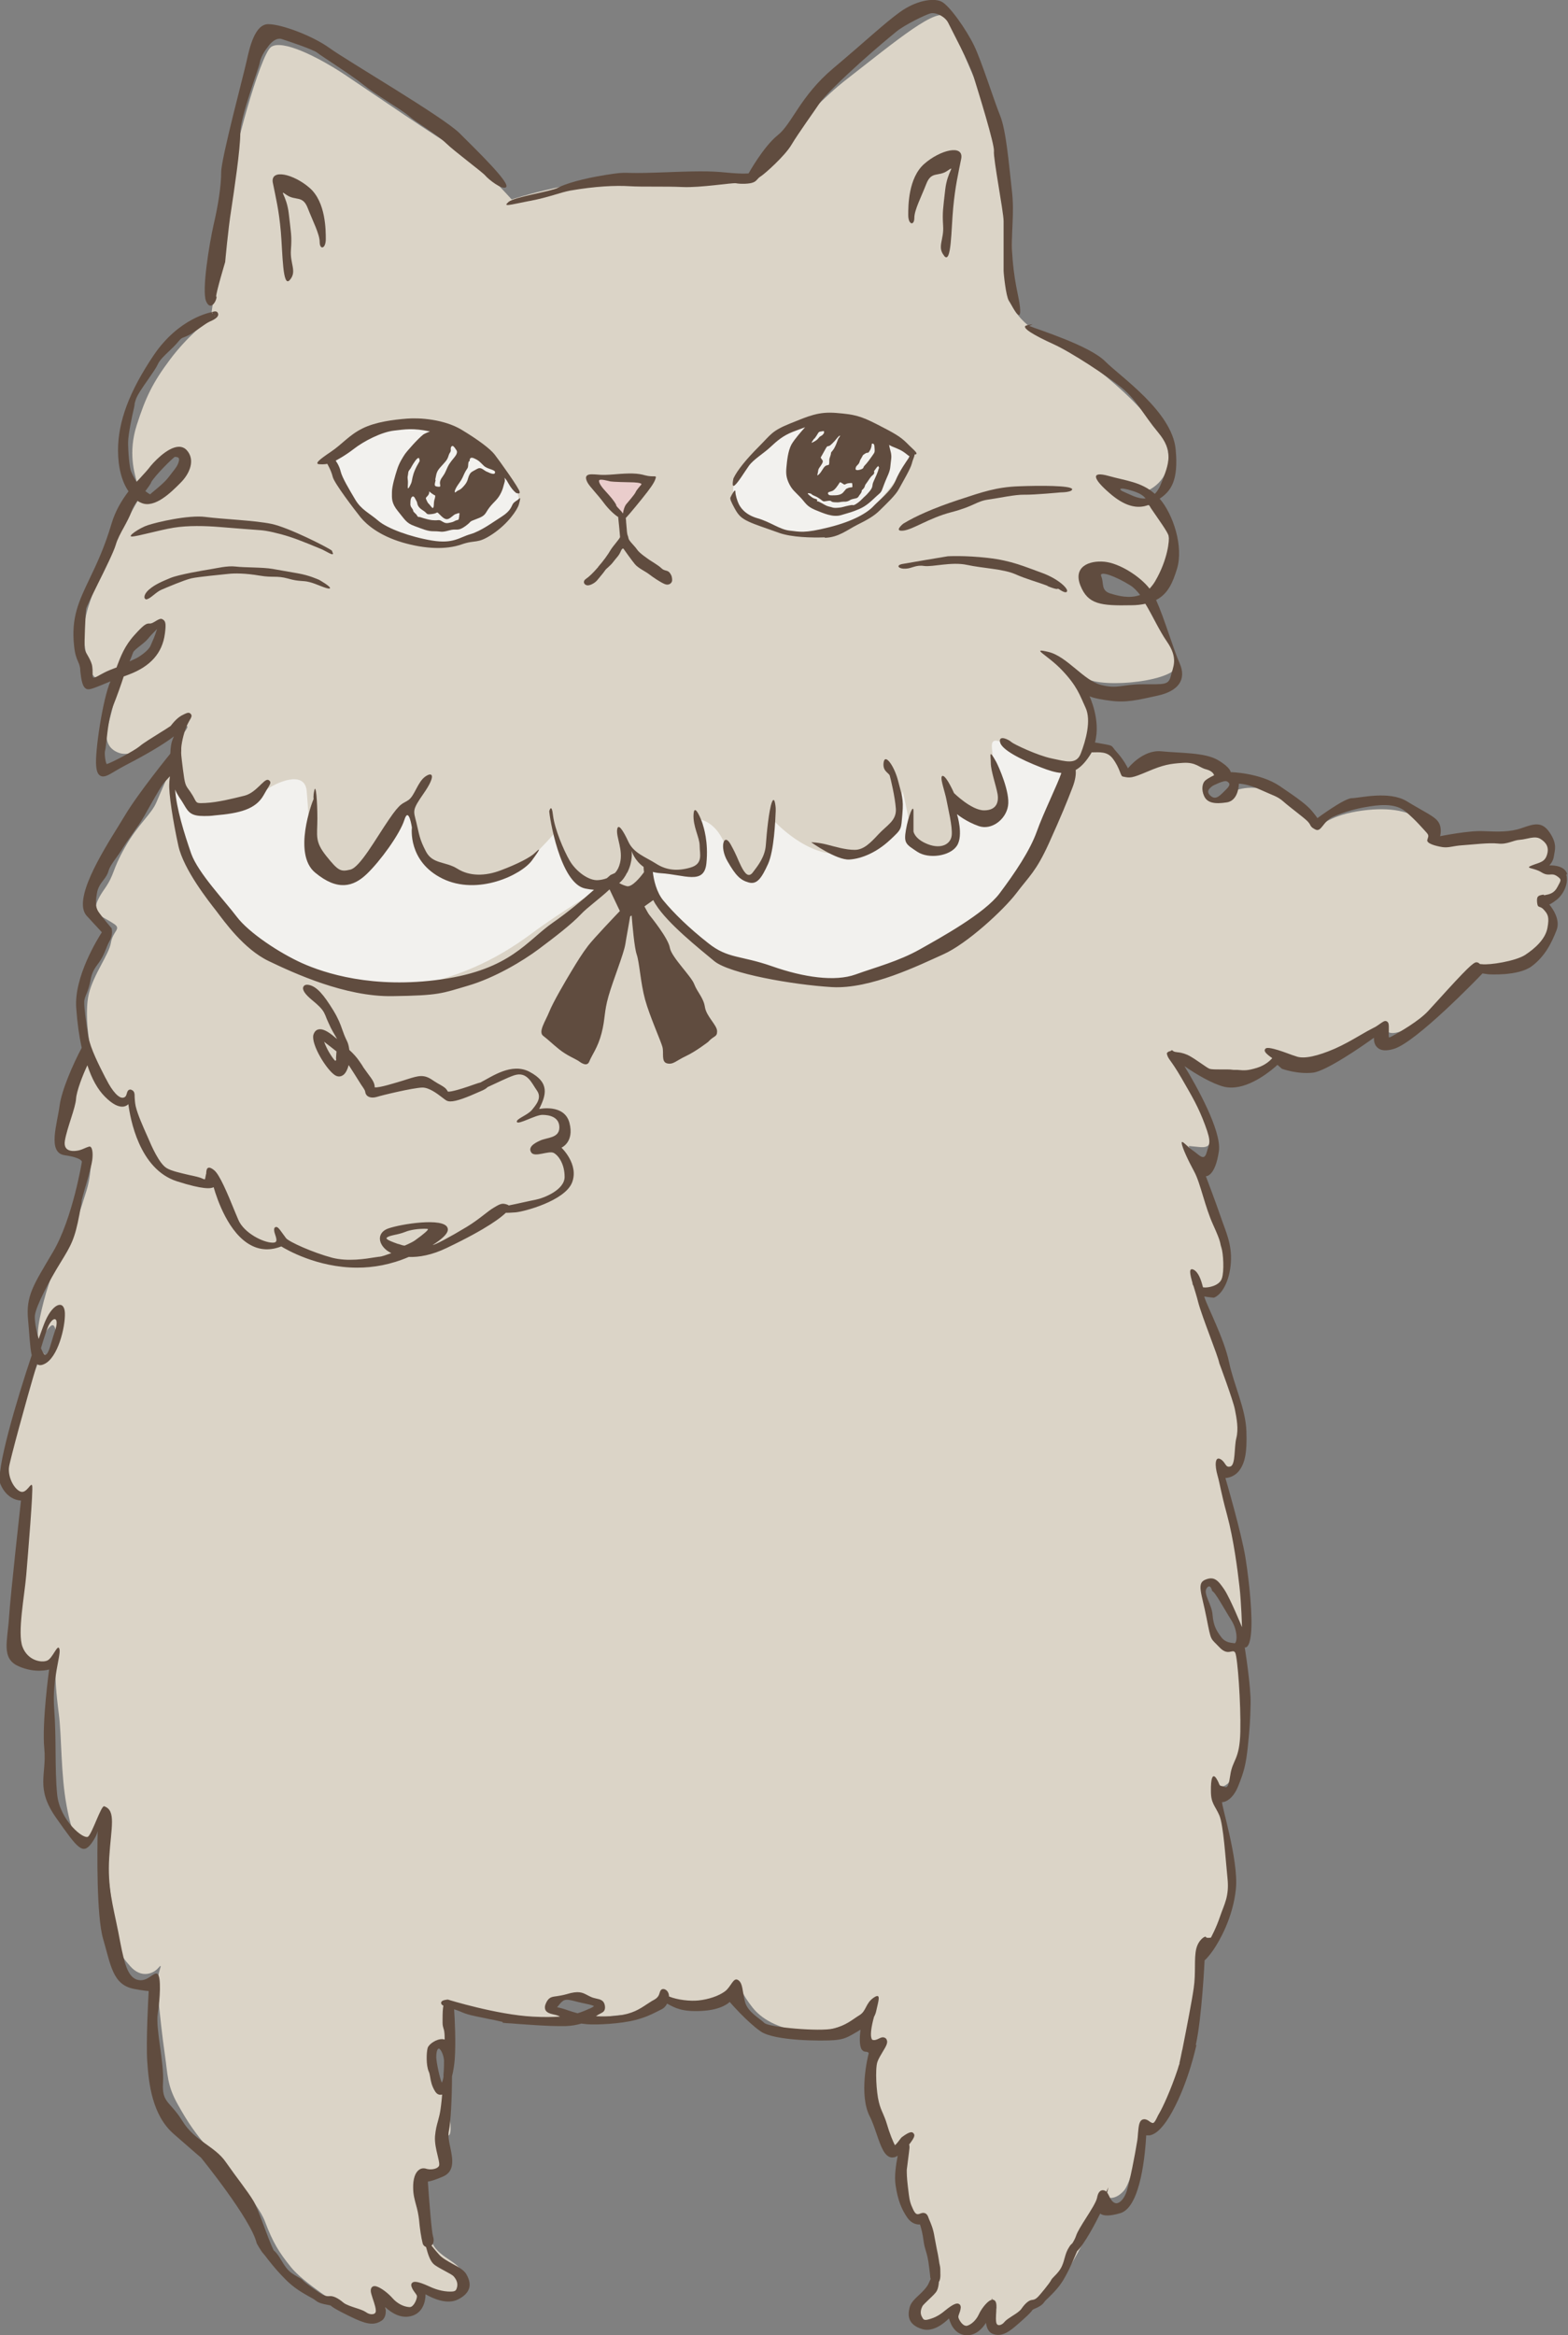 <?xml version="1.0" encoding="UTF-8"?><svg id="_レイヤー_2" xmlns="http://www.w3.org/2000/svg" viewBox="0 0 74.65 111.12"><rect x="0" y="0" width="74.65" height="111.12" fill="#808080" stroke="none"/><defs><style>.cls-1{fill:#f2f1ee;}.cls-2{fill:#dbd4c7;}.cls-3{fill:#604c3f;}.cls-4{fill:#eacdcc;}</style></defs><g id="_レイヤー_1-2"><path class="cls-2" d="M10.04,15.1c.09-.8.89-5.33.94-6.45.05-1.12,1.4-6.02,1.92-6.41s2.24.47,3.51,1.31c1.26.84,4.58,3.13,5.38,3.55s2.57,2.39,2.57,2.39c0,0,3.46-1.12,5.61-.89s6.03-.14,6.03-.14c0,0,2.06-2.95,4.35-4.72,2.29-1.78,4.35-3.51,4.72-2.9s2.15,4.68,2.71,6.64.37,6.97.37,6.97c0,0,.26.98,2.06,1.82,1.8.84,5.21,3.81,5.4,5.24s-1.05,1.87-1.05,1.87c0,0-1.36-.65-1.64-.42s.4.8,1.01.89,1.17.37,1.17.37c0,0,.91,1.33.51,2.64-.4,1.31-.65,1.4-1.12,1.08s-2.17-1.01-2.6-.7-.07.77.63,1.05,2.01.37,2.01.37c0,0,1.43,2.1,1.52,2.92.09.82-3.55,1.22-4.37.68s-.84-.63-.84-.63c0,0,1.08,1.31,1.1,2.08s.05,1.75.05,1.75c0,0,1.01.02,1.36.75s.4.63.47.61,1.85-.96,2.85-.7,1.45.72,1.45.72c0,0-.91.3-.72.65s.02.7.58.58.72-.4.8-.44,1.22-.49,2.43.42c1.22.91,1.31,1.33,1.45,1.33s.56-.54,1.94-.77,2.43-.07,3.04.42.63.82.61.89,1.57.09,2.6,0,2.34-.47,2.67-.16.51.8.19,1.1-.47.37-.47.37c0,0,1.22-.12,1.15.54s-.19.84-.54.98-.51.23-.51.23c0,0,1.01.19.49,1.24-.51,1.05-.51,1.29-1.59,1.61-1.08.33-1.85.16-2.01.19s-1.73,2.13-3.04,2.83-1.24-.02-1.24-.02c0,0-1.8,1.61-3.06,1.75s-1.73-.16-1.87-.21-.21,0-.49.19-.42,1.08-2.03.82-2.62-1.1-2.62-1.1c0,0,1.59,2.48,1.71,3.32s.02,1.03-.49.98l-.51-.05s1.36,2.95,1.64,4.4-.09,2.22-.4,2.43-.65.23-.65.23c0,0,1.73,4.56,1.8,6.17s-.05,2.2-.42,2.15-.4-.16-.4-.16c0,0,.07,1.26.33,2.2.26.94.98,4.91.84,5.5s-.33.51-.42-.12-.89-1.85-1.05-1.94-.72-.02-.61.37.23,1.85.58,2.1.89.49,1.1.47.33.51.35,1.05.12,3.53-.37,4.75c-.49,1.22-1.01.82-1.01.89s.82,2.27.68,3.98c-.14,1.71-.16,2.29-.65,3.09s-.42.28-.68,1.03-.23,4.86-1.22,6.2-.72,1.87-1.15,1.94-.4-.14-.4-.14c0,0-.56,2.67-.98,3.13s-.77.33-.84.28-1.57,3.58-2.67,4.61-1.99,1.8-2.46,1.66-.37-.42-.37-.61.05-.35-.02-.3-.37.96-1.05.96-.63-.8-.63-.8c0,0-.54.4-1.26.42s-.94-.23-.47-.77.91-.89.91-1.4-.58-2.78-.58-2.78c0,0-.23.35-.54-.07s-.61-.75-.51-2.06.28-1.4.28-1.4c0,0-.47,1.01-1.03-.23s-.82-2.03-.7-2.95.35-1.47.35-1.47c0,0-.54.35-.65-.19s-.05-1.08-.02-1.15-1.8.82-2.88.7-2.01-.51-2.53-1.17-.56-.94-.56-.94c0,0-.44.72-1.33.82s-1.63-.08-1.87-.09-.4-.19-.47-.16-.28.63-1.4.68-2.15.26-2.22.21.94-.4.7-.63-.74-.39-1.19-.47-.96.26-1.12.35-.14.28.3.35.87.44.87.44c0,0-1.24.09-2.62-.09s-3.34-.47-3.48-.54.05-.28-.02.65,0,1.54,0,1.54c0,0-.3-.75-.58-.4s-.3.77-.19,1.24.23.91.44.96.21.07.21.44.21,1.15.14,1.57-.4-.19-.33.56-.19,1.29-.56,1.31-.58.12-.54.26.23,2.1.51,2.99,1.38.98,1.52,1.68.26,1.01-.44.98-.72-.07-1.12-.21-.54-.21-.58-.14.33.54.02.82-.58.54-1.03.07-.68-.49-.68-.49c0,0,.42.8-.14.94s-1.36-.12-1.66-.35-1.96-1.26-2.55-1.99-.87-1.19-1.24-2.17c-.37-.98-1.92-2.57-2.62-3.39s-1.03-1.29-1.54-2.2-.47-1.4-.61-2.36-.23-1.87-.3-2.53-.05-1.01,0-1.29.21-.56-.02-.3-.8.51-1.33-.09-.4-.51-.7-1.96-.47-3.62-.49-4.49.14-1.15-.09-.63-.7,1.36-.98,1.15-.49-.19-.77-1.71c-.28-1.52-.23-3.3-.37-4.37-.14-1.08-.16-1.59-.16-2.13s-.05-.61-.05-.61c0,0-.75.8-1.45.37s-.47-1.61-.26-2.97.49-5.12.49-5.12c0,0-.7.47-.96-.54-.26-1.01.21-1.68.42-2.76.21-1.08,1.19-3.46,1.19-3.46,0,0,.3.4.51.12s.21-1.52-.07-1.38-.58.94-.58.94c0,0-.19-.3.02-1.31s.56-2.2,1.12-3.27.77-1.71,1.1-2.78c.33-1.08.16-2.01.16-2.01,0,0-1.01.63-1.26-.02s.21-1.73.56-2.6.7-2.27.7-2.27c0,0-.28-1.52-.05-2.46.23-.94.96-1.87,1.05-2.43.09-.56.51-.65.16-.89s-.8-.42-.84-.58-.14-.35.37-1.08.34-.86.98-1.99c.64-1.13,1.26-1.57,1.5-2.15s.77-1.75.77-1.75l.28-1.26s.87-.91.12-.51-2.17,1.47-2.97,1.17-.56-1.12-.49-1.36.65-2.57.65-2.57c0,0,.8.05,1.29-.72s1.03-1.61.58-1.38-1.05.61-1.36,1.01-.58,1.22-1.03,1.33-.84.54-1.12-.68c-.28-1.22-.21-1.89.14-2.9s.56-1.71,1.19-2.81,1.1-2.06,1.17-2.06.4.33.94-.19c.54-.51,1.4-1.54,1.1-1.75s.05-.51-.56-.09-1.52,1.8-1.59,1.78.05-.12-.05-.51-.42-1.38,0-2.69c.42-1.31.75-2.01,1.59-3.13.84-1.12,1.75-1.8,1.75-1.8l.35-.19"/><path class="cls-1" d="M34.94,23.68c-.09-.41-.03-.68.24-1.21s1.76-1.89,3.16-2.29,2.47.03,3.5.5,1.82.74,1.6,1.1-1.71,2.37-2.5,2.95-1.63.71-2.29.71-1.71-.13-2.39-.5c-.68-.37-1.16-.58-1.32-1.26Z"/><path class="cls-1" d="M15.66,21.86c.08-.11.82-1.16,2.95-1.55s3.21,0,4.03.79c.82.79,1.84,1.76,1.97,2.26.13.5.16.5-.11.89s-2.34,1.6-3.34,1.58-2.26-.39-3.13-.89c-.87-.5-1.53-1.45-1.79-2s-.58-1-.58-1"/><path class="cls-4" d="M29.7,24.6s-1.13-.89-1.34-1.39-.13-.58.42-.53,2-.08,1.97.24-.53.89-.63,1.08-.42.61-.42.61Z"/><path class="cls-1" d="M8.49,36.98s-.03,1.87,1.68,1.59c1.71-.28,1.87-.53,2.43-.94s1.9-1,2,0,.09,2.62.56,3.3.94,1.47,1.84.56,2.4-3.18,2.4-3.18c0,0,.75,2.53,1.47,2.99.72.47,2.43.75,3.37.28s2.24-2.03,2.24-2.03c0,0,.19,2.15,1.09,2.34s1.31.03,1.22.19-1.93,1.18-3.52,2.37c-1.59,1.18-3.62,2.21-6.14,2.53-2.53.31-6.89-1.9-8.29-3.65-1.4-1.75-2.46-3.55-2.49-4.61s-.25-1.93.16-1.75Z"/><path class="cls-1" d="M30.97,41.19c0-.12,1.28.59,1.84.31s.56-.37.65-.9-.22-1.62-.22-1.62c0,0,.78.03,1.25,1.15.47,1.12.87,1.71,1.15,1.71s.69-.56.9-1.25.28-1.56.28-1.56c0,0,1.62,1.81,3.34,1.59s2.06-.31,2.31-.97.5-1.93.5-2,.22.94.37,1.75,1.34,1.17,1.78,1,.47-.41.37-1.18-.12-1.15-.12-1.15c0,0,1.4,1.31,1.87.94s.56-.5.47-1.09-.44-1.28-.44-1.81-.34-1.25.75-.62,2.81,1.12,2.81,1.12c0,0-.31,2.4-1.96,4.3s-1.62,2.9-4.33,4.08c-2.71,1.18-4.15,2.31-7.08,1.5s-4.77-1.84-5.33-2.81-1.25-1.09-1.15-2.49Z"/><path class="cls-3" d="M10.29,14.11c0-.21.43-1.64.43-1.64,0,0,.14-1.57.29-2.5.14-.93.43-2.86.43-3.64s.86-3,.93-3.36c.07-.36.36-.71.36-.71,0,0,.33-.52.69-.4.36.12,1.49.49,1.7.66s1.57,1.02,2.19,1.52c.62.5,1.79,1.16,2.17,1.49.38.33,1.34.88,1.75,1.28s1.74,1.38,1.88,1.55c.14.17.79.69.98.55.24-.18-1.43-1.79-2.21-2.57s-5.41-3.48-6.2-4.06c-.79-.57-2.27-1.13-2.91-1.13s-.89,1.12-1.03,1.76c-.14.64-1.21,4.64-1.21,5.28s-.14,1.57-.36,2.5c-.21.93-.57,3.14-.36,3.64s.5,0,.5-.21Z"/><path class="cls-3" d="M25.18,9.57c.92-.17,1.52-.42,1.96-.5,1.21-.21,2.18-.25,2.82-.21.64.04,1.71,0,2.54.04s2.36-.21,2.54-.18c.18.04.64.04.82-.04.18-.07.18-.18.36-.29.18-.11,1.14-.96,1.46-1.5.32-.54,1.13-1.66,1.34-1.98.21-.32,1.12-1.2,1.91-1.91.79-.71,1.36-1.18,1.75-1.5s1.36-.79,1.61-.86.71.14.86.46,1,1.89,1.21,2.57c.21.68,1,3.21.96,3.53-.04.32.46,2.89.46,3.32v2.36c0,.14.11,1.21.25,1.43.14.21.54,1.04.54.5s-.25-1.11-.36-2.46c-.11-1.36.11-2.07-.04-3.32-.14-1.25-.27-2.83-.56-3.54-.29-.71-.87-2.56-1.23-3.31-.36-.75-1.18-1.93-1.57-2.11-.39-.18-1.21-.04-1.96.5-.75.54-1.61,1.36-3.18,2.68-1.57,1.32-1.96,2.64-2.64,3.18-.68.54-1.39,1.82-1.39,1.82,0,0-.25.04-1.07-.04s-1.39-.07-3.25,0-1.32-.07-2.46.11c-1.14.18-1.96.43-2.29.61-.32.18-2.07.43-2.36.68-.29.25.04.14.96-.04Z"/><path class="cls-3" d="M21.07,41.81c1.68.82,3.75-.18,4.25-.86.5-.68.36-.57.14-.36-.21.21-.86.54-1.61.82-.75.29-1.5.29-2.07-.07-.57-.36-1.18-.21-1.5-.82-.32-.61-.32-.82-.46-1.39-.14-.57-.21-.57.36-1.39s.43-1.04.07-.79c-.36.25-.5.89-.79,1.11-.29.21-.36.07-.96.96-.61.89-1.36,2.25-1.82,2.36-.46.11-.57.07-1.14-.64-.57-.71-.43-.96-.43-1.79s-.07-1.64-.14-1.36c-.07.29-.04.43-.04.43-.07.14-1,2.61.07,3.5,1.07.89,1.82.68,2.46.07.64-.61,1.57-1.89,1.79-2.57.21-.68.36.36.36.36,0,0-.21,1.61,1.46,2.43Z"/><path class="cls-3" d="M36.75,38.17c-.14.36-.25,1.46-.29,2.04-.04.57-.39,1-.61,1.29-.21.29-.39.07-.57-.29s-.18-.46-.5-1.04c-.32-.57-.54.14-.14.82.39.68.61.89,1,1s.61-.18.93-.89c.28-.63.34-2.01.36-2.5,0-.06,0-.11,0-.14,0,0-.04-.64-.18-.29Z"/><path class="cls-3" d="M42.35,39.99c.61-.57.54-.5.61-1.25.07-.75-.04-.93-.21-1.61-.18-.68-.61-1.29-.68-.86-.07.43.25.5.29.64.04.14.25,1,.29,1.57.04.57-.43.79-.82,1.21s-.71.75-1.14.75-.89-.14-1.32-.25c-.43-.11-.75-.11-.75-.11,0,0,1.21.86,1.82.82.61-.04,1.32-.36,1.93-.93Z"/><path class="cls-3" d="M47.99,38.35c.11-.64-.45-1.89-.57-2.11-.36-.64-.25-.29-.25.07s.25,1.07.32,1.46-.04.79-.64.79-1.43-.82-1.43-.82c0,0-.36-.82-.54-.82s.11.75.18,1.14c.07.39.29,1.25.25,1.68-.04.43-.5.68-1.14.43-.64-.25-.68-.61-.68-.61v-.96c0-.39-.25.25-.36.89-.11.64,0,.68.54,1.04s1.57.21,1.89-.29c.32-.5,0-1.5,0-1.5,0,0,.43.36,1.04.57.61.21,1.29-.32,1.39-.96Z"/><path class="cls-3" d="M44.95,12.18c.35.41.33-1.24.43-2.29.1-1.05.24-1.62.38-2.33.14-.71-1-.43-1.76.24-.76.67-.76,2-.76,2.43,0,.48.29.52.29.14s.33-1,.57-1.62c.24-.62.57-.33,1-.62.43-.29,0,0-.1.9-.1.9-.14,1.05-.1,1.71.05.67-.3,1.01.05,1.43Z"/><path class="cls-3" d="M12.99,8.7c.14.71.29,1.29.38,2.33s.08,2.7.43,2.29c.35-.41,0-.76.05-1.43.05-.67,0-.81-.1-1.71-.1-.9-.52-1.19-.1-.9.43.29.76,0,1,.62s.57,1.24.57,1.62.29.33.29-.14c0-.43,0-1.76-.76-2.43-.76-.67-1.9-.95-1.76-.24Z"/><path class="cls-3" d="M39.28,25.59c.64-.02,1.05-.37,1.52-.61.46-.23.8-.41,1.09-.7.29-.29.75-.71.91-1.02.16-.3.55-.95.61-1.2.04-.18.13-.33.13-.43,0,0,0,0,0,0,.25-.02-.04-.21-.36-.54-.32-.32-.61-.48-1.41-.89-.8-.41-1.09-.48-1.95-.55-.86-.07-1.3.14-2.2.5-.89.36-.91.52-1.5,1.11-.59.59-1.02,1.12-1.2,1.5,0,0-.11.46.05.34s.46-.62.68-.93.7-.59,1.02-.89.61-.55,1.07-.73c.19-.07.39-.15.59-.22-.17.19-.5.56-.65.82-.17.32-.21.78-.24,1.09-.03.32,0,.52.14.8.14.27.25.34.51.61s.29.43.71.61c.42.17.85.37,1.25.25.4-.12.51-.14.86-.29.35-.15.57-.38.82-.61.25-.22.21-.16.36-.56.15-.4.28-.58.3-.87.02-.29.09-.43,0-.74-.03-.11-.05-.19-.06-.27.03.02.07.04.13.07.34.14.46.18.7.37.08.07.12.09.14.1-.02.03-.03.07-.05.1-.09.14-.41.57-.62,1.07-.21.5-.79.93-1.05,1.21-.27.29-.91.7-2.11,1s-1.39.21-1.87.16c-.48-.05-.91-.41-1.54-.59-.62-.18-.82-.54-.89-.68-.07-.14-.16-.43-.16-.59s-.16.12-.23.27c-.04.07.02.21.2.54s.32.46.66.62c.34.16.86.32,1.46.54.61.21,1.52.23,2.16.21ZM40.74,22.24c.07-.13.13-.12.18-.25.04-.13.03-.09.11-.23.08-.14.02-.08.15-.17.13-.09.14,0,.2-.1.06-.11.04-.04.09-.18s0-.22.09-.2.07.21.08.27c0,.06.02.13-.06.23-.07.11-.05.07-.22.31-.17.23-.23.24-.25.32-.02.08-.17.11-.17.11-.13.04-.26.03-.19-.11ZM40.16,23.04c.08.05.07-.03.27-.05.19-.02.13,0,.15.12.02.12-.04.05-.2.11-.16.07-.08.04-.15.11-.07.07-.09.13-.19.18-.1.05-.22.06-.35.06-.12,0-.24.02-.27-.08-.02-.09.1-.08.21-.13.12-.05.26-.26.34-.39.03-.06.1.02.18.06ZM39.5,21.21c.09-.07.18-.16.25-.24.07-.08.17-.22.23-.24.06-.01-.09.15-.09.19,0,0-.12.37-.25.52s-.04.06-.11.26c-.07.2-.04.14-.05.31-.01.17-.04.09-.16.15-.12.06-.19.28-.33.41-.14.13-.05-.03-.04-.16.01-.13.1-.19.17-.32.08-.12.05-.19.02-.21-.02-.02-.07-.11-.07-.11,0,0,.07-.11.21-.37s.11-.12.2-.19ZM38.77,20.88c.06-.08.13-.18.18-.27s.12-.07.27-.1c0,0,.04.09-.03.15-.06.07-.05.05-.13.1-.08.05-.06.06-.12.12-.05.06-.13.11-.25.17-.12.07.02-.1.07-.18ZM41.83,22.3c-.02.14-.15.41-.24.61-.1.21.01.22-.19.47-.2.24-.23.23-.35.36-.12.13-.3.26-.39.29-.09.04.04-.03-.22.02-.26.05-.34.1-.53.11-.19.02-.25,0-.34-.03-.1-.03-.17-.03-.31-.11s-.22-.12-.28-.15c-.06-.02-.1,0-.08-.07.02-.07-.1-.03-.25-.14-.15-.11-.27-.21-.13-.19.14.02.09.05.2.1.11.05.17.07.24.12.06.04.07.04.17.12.1.08.12.04.31.02.19-.02.07.06.3.07s.17,0,.33-.02c.16-.02.17.01.29-.03s.08-.06.22-.1c.14-.04.23-.02.3-.13.07-.12.02-.02.11-.16.08-.14-.02-.08.1-.19.11-.11.05-.13.14-.25.09-.12,0,0,.16-.23.16-.24.21-.17.23-.3.01-.12-.06,0,.05-.15.1-.15.09-.1.14-.17l.04.08s0,.02,0,.03Z"/><path class="cls-3" d="M24.62,23.46c.14.07.12-.05.12-.05,0-.15-.98-1.51-1.19-1.78-.21-.27-.76-.69-1.59-1.19-.83-.49-1.98-.57-2.59-.52-.62.05-1.48.15-2.12.47-.64.32-.95.74-1.5,1.11-.55.37-.79.57-.55.59s.38-.02.38-.02c0,0,.19.32.26.62s1.05,1.58,1.33,1.93c.29.35.88.86,1.98,1.19,1.09.32,2.09.35,2.81.1.71-.25.74,0,1.48-.49.74-.49,1.19-1.16,1.26-1.41.07-.25.1-.37,0-.27-.1.1-.21.12-.29.25-.07.12-.1.32-.52.59-.43.27-.98.69-1.5.84s-.81.47-1.83.3-2.12-.57-2.55-.94c-.43-.37-.81-.52-1.1-1.01s-.62-1.04-.69-1.33c-.07-.3-.24-.52-.24-.52,0,0,.43-.22.88-.57s1.29-.79,1.9-.86c.54-.06.88-.13,1.71.04-.19.07-.31.14-.31.14-.27.21-.78.79-.89.95-.11.17-.26.4-.36.71-.1.31-.25.81-.25,1.09,0,.28-.04.51.29.91.33.4.39.56.78.7.39.14.63.26.95.25.33,0,.31.07.7-.04.38-.11.39.07.77-.2.37-.27.1-.18.55-.35.45-.16.39-.27.6-.54.21-.27.35-.34.5-.6.15-.26.17-.45.22-.6.02-.05.02-.13,0-.22.07.08.12.15.16.23.12.22.29.44.43.52ZM20.72,22.83c.06-.26.04-.37.25-.6.2-.23.32-.32.38-.53.06-.2.12-.17.11-.3-.02-.14.07-.23.14-.15l.07.08s.01.02.02.04c.05.06.14.14-.04.37-.22.27-.29.35-.41.64s-.22.32-.28.5c-.06.18.09.3-.1.28-.2-.02-.18-.06-.12-.32ZM20.38,23.57c.11-.14,0-.25.11-.14.12.1.23.15.23.15,0,.15-.05.18-.06.33-.01.15,0,.38-.14.19-.14-.19-.12-.1-.2-.27s-.05-.12.06-.26ZM19.42,23c.01-.21-.04-.21,0-.39.03-.18,0-.15.09-.27.09-.12.02-.04.17-.28s.21-.26.25-.27c.04,0,.05.15.05.15-.21.35-.29.56-.34.78-.05.22-.02.2-.13.41-.11.21-.1.09-.09-.12ZM21.87,24.53c-.04.17,0,.2-.11.22-.1.02-.15.08-.25.1-.1.02-.23.07-.35.02s-.16-.11-.26-.12c-.11,0-.1.02-.34,0-.24-.03-.58-.15-.58-.15,0,0-.09.02-.12-.06-.04-.09-.19-.17-.19-.24,0-.07-.12-.17-.12-.24,0-.07-.02.1-.01-.16,0-.27.13-.34.2-.22.07.12.11.21.11.21.03.14.05.25.29.4.24.15.11.21.43.17.32-.04.18-.16.37.03s.31.29.5.15c.19-.14.18-.16.29-.19s.18-.09.13.08ZM23.18,22.45c-.2-.1-.28-.25-.48-.13s-.28.12-.36.29c-.08.16-.05.29-.26.52-.2.23-.25.17-.36.27-.11.1-.1-.06.07-.31.17-.25.18-.24.31-.54.14-.3.18-.22.19-.44.01-.21.07-.16.07-.16,0,0-.04-.25.21-.14.25.11.29.19.46.35.17.17.54.18.54.31,0,.14-.2.07-.4-.03Z"/><path class="cls-3" d="M28.48,26.98c-.25.29-.43.46-.59.57-.16.11-.09.27.05.3s.39-.11.5-.25c.11-.14.29-.34.36-.45.07-.11.25-.21.41-.43.16-.21.25-.27.34-.48.09-.21.14-.12.14-.12,0,0,.38.54.54.73s.5.34.68.48c.18.14.52.37.73.46.21.09.36-.05.36-.18s-.02-.23-.12-.36-.25-.07-.39-.21c-.14-.14-.54-.37-.59-.41-.05-.04-.45-.3-.57-.48-.12-.18-.39-.41-.41-.54s-.05-.11-.07-.29c-.02-.18-.02-.29-.04-.46,0-.06-.01-.14-.02-.22,0,0,.01,0,.02-.01.12-.12.7-.82,1-1.21s.37-.54.41-.68c.04-.14-.12-.02-.5-.12-.37-.11-.75-.11-1.46-.05s-.75,0-1.09,0-.3.2-.2.39.48.57.77.96c.22.3.52.58.69.68.03.28.09.89.09.95,0,.07-.32.41-.45.62-.12.21-.34.52-.59.8ZM29.34,24.03c-.11-.21-.29-.41-.48-.62-.2-.21-.36-.43-.34-.54s.45.02.55.04c.11.02.84.04.98.04s.55.02.48.11c-.07.09-.21.23-.27.36-.05.12-.39.5-.46.59-.06.08-.12.26-.14.41h-.02c-.05-.12-.24-.24-.31-.38Z"/><path class="cls-3" d="M51.04,23.27c-.07-.17-1.51-.17-2.55-.13-1.04.04-1.69.26-2.87.65s-2.05.78-2.62,1.13c0,0-.47.38,0,.33s1.22-.6,2.3-.88,1.18-.52,1.76-.6c.57-.08,1.26-.24,1.72-.23s1.72-.11,1.72-.11c0,0,.61,0,.54-.18Z"/><path class="cls-3" d="M49.87,27.89c.58.23.45.09.52.13s.35.25.41.12c.06-.13-.41-.6-1.22-.89-.81-.29-1.41-.57-2.53-.7s-1.93-.08-1.93-.08c0,0-1.92.32-2.18.37-.31.07-.14.24.17.22.31-.01.48-.19.88-.13.4.06,1.31-.21,2.05-.05.73.16,1.72.19,2.29.44s.97.34,1.55.56Z"/><path class="cls-3" d="M9.8,24.6c-.85-.11-2.37.26-2.76.39-.4.13-1.01.55-.76.54.25,0,1.31-.31,1.99-.42s1.5-.09,2.22-.03,1.65.13,1.93.15c.28.02.83.14,1.36.31s1.32.51,1.52.59.66.4.53.15l-.03-.08c-.21-.16-2.06-1.1-2.87-1.27s-2.28-.22-3.14-.33Z"/><path class="cls-3" d="M7,28.51c.17-.03.43-.34.69-.45.26-.11,1.05-.45,1.42-.54.37-.08,1.39-.17,1.74-.21.34-.04.86-.03,1.51.08s.8-.01,1.35.14c.55.16.7.08,1.03.17.33.08.84.35.96.3.11-.06-.51-.41-.51-.41-.08-.03-.45-.21-1.02-.31s-.75-.13-1.2-.21c-.45-.08-1.33-.06-1.74-.11s-.91.08-1.23.13-1.49.25-1.88.41c-.38.16-.73.3-1.02.55-.29.25-.27.49-.1.47Z"/><path class="cls-3" d="M74.61,41.59c-.13-.46-.85-.41-.85-.41,0,0,.19-.18.22-.45.04-.28.17-.56-.2-1.11-.37-.55-.75-.42-1.32-.22-.57.2-1.14.18-1.83.15-.69-.04-2.07.24-2.07.24,0,0,.11-.36-.07-.66-.18-.29-.66-.48-1.51-1-.85-.52-2.26-.15-2.62-.15s-1.64.95-1.64.95c0,0-.06-.1-.27-.35-.21-.25-.59-.55-1.53-1.18s-2.33-.66-2.33-.66c0,0,0-.22-.62-.58-.62-.36-1.79-.32-2.68-.41-.89-.09-1.59.81-1.59.81,0,0-.19-.4-.54-.78-.33-.36-.03-.27-1.03-.45.29-1.05-.26-2.2-.26-2.2,0,0,.18.11.96.21.79.11,1.33-.03,2.29-.24.96-.21,1.39-.75,1.04-1.54-.29-.64-.73-2.15-1.12-3.01.55-.28.79-.8,1-1.5.31-1.04-.18-2.57-.83-3.32.52-.35.91-.84.76-2.36-.18-1.79-2.61-3.43-3.36-4.18-.75-.75-3.2-1.51-3.61-1.68l.14-.07s.11-.04-.25.04.39.5,1.25.89c.86.39,2.54,1.5,3.25,2.07.71.57,1.04,1.29,1.75,2.14.71.86.57,1.39.11,2.5-.08.19-.17.32-.27.42-.64-.57-1.37-.62-2.19-.85-.89-.25-.75.14.04.82.69.6,1.3.78,1.87.55.04.06.07.13.12.2.29.43.79,1.11.82,1.29.04.18-.04,1.11-.64,2.14-.08.14-.18.26-.27.36-.46-.59-1.43-1.21-2.15-1.28-.75-.07-1.5.25-1.14,1.14.36.89.96.96,2.43.93.25,0,.47-.03.66-.07.35.58.67,1.29,1.02,1.79.57.82.29,1.22.19,1.65-.11.43-.29.39-1.32.39s-1.19.24-2.01.03c-.82-.21-1.61-1.36-2.5-1.57-.89-.21-.05.13.66.88.71.75.83,1.16,1.11,1.77.29.61,0,1.6-.22,2.17-.21.57-.71.39-1.39.25-.68-.14-1.81-.68-1.92-.78-.11-.11-.61-.36-.54,0,.07.36.96.82,1.96,1.21.36.14.67.24.96.26-.16.5-.87,1.94-1.17,2.79-.33.92-1.05,1.98-1.77,2.94-.72.96-2.78,2.09-3.79,2.66-1.01.57-2.1.85-3.07,1.2-.98.35-2.46.14-3.97-.39s-2.1-.35-3.04-1.1c-.94-.74-1.63-1.42-2.13-2.02-.34-.4-.47-1.01-.51-1.37.11.03.23.05.37.06,1.14.07,2.07.57,2.18-.46.11-1.04-.14-1.75-.18-1.89-.04-.14-.39-1.04-.43-.46s.29,1.11.29,1.5.18.86-.43,1.04c-.61.18-1.14.14-1.64-.18-.5-.32-1.07-.5-1.32-1.04s-.5-.93-.54-.57.29.96.14,1.57c-.05.21-.13.36-.24.48l-.22.1s-.06.06-.17.15c-.13.05-.27.08-.41.09-.46.04-1.07-.43-1.36-.93-.29-.5-.71-1.5-.79-2.14-.07-.64-.18-.21-.18-.21,0,.21.5,3.43,1.71,3.68.15.03.29.05.42.06-.53.47-1.26,1.08-1.94,1.55-1.26.87-2.02,2.24-5.31,2.71-3.29.47-5.6-.3-6.65-.77-1.05-.47-2.53-1.44-3.11-2.21-.58-.77-1.84-2.08-2.17-3.01-.32-.92-.71-2.17-.76-3.04.05.13.12.25.19.36.1.14.17.26.23.36.22.38.35.54.95.54.14,0,.31,0,.52-.03,1.18-.1,1.94-.29,2.32-.96.1-.18.18-.31.23-.39.08-.14.14-.23.04-.31-.09-.08-.18,0-.26.06l-.04.04c-.05.04-.1.09-.16.15-.18.17-.41.39-.71.47l-.08.02c-.45.11-1.19.3-1.79.33-.4.02-.41.01-.51-.18-.04-.07-.08-.16-.15-.26-.05-.08-.09-.14-.13-.19-.16-.22-.19-.26-.28-.97-.09-.73-.09-.74-.08-.89v-.13c.02-.31.16-.88.33-1.19l.06-.11c.09-.15.14-.24.06-.32-.08-.09-.17-.05-.3.01l-.06.03c-.27.12-.48.39-.57.5l-.02.03s-.28.19-.5.32c-.38.24-.81.5-.98.65-.28.23-1.35.79-1.57.85-.07-.11-.11-.53-.08-.63.02-.06.04-.19.07-.48.05-.49.14-1.22.31-1.65.19-.47.39-1.04.51-1.41.08-.03.16-.06.24-.09,1.04-.39,1.6-1.03,1.72-1.94.06-.44.04-.6-.08-.67h0s-.02-.02-.03-.02c-.06-.04-.12-.02-.17,0-.05.02-.1.05-.15.08-.05.03-.1.06-.16.09-.07.03-.09.03-.13.03-.16-.01-.26.03-.73.55-.47.52-.65,1.01-.83,1.48,0,.02-.02.05-.03.07,0,0-.01,0-.02,0l-.28.11c-.2.08-.36.17-.49.24-.12.07-.27.15-.31.12-.03-.02-.04-.07-.03-.2,0-.11,0-.24-.03-.4-.05-.18-.13-.32-.21-.46-.07-.12-.13-.23-.14-.32-.02-.22.04-1.67.07-1.89.02-.1.31-.68.56-1.19.36-.72.76-1.54.85-1.85.08-.28.24-.57.4-.86.14-.26.27-.5.35-.73.05-.16.16-.34.28-.51.06.04.12.07.19.1.64.28,1.44-.53,1.83-.92l.04-.04c.44-.44.71-1.09.29-1.55-.1-.11-.24-.17-.4-.16-.54.03-1.22.77-1.41,1.03-.07.09-.18.21-.31.35-.08.09-.17.19-.27.29-.09-.15-.18-.32-.25-.48-.09-.19-.15-.97-.15-1.4,0-.37.2-1.31.28-1.64.03-.13.03-.17.03-.2,0-.02.02-.07.06-.21.07-.21.34-.6.58-.94.19-.28.38-.54.46-.72.1-.22.33-.43.55-.64.14-.13.28-.27.4-.41.16-.2.21-.21.32-.25.07-.03.18-.07.33-.16.17-.11.31-.21.44-.3.16-.11.29-.21.44-.28.31-.13.44-.26.39-.39-.04-.1-.13-.12-.28-.06l.02.06s-.01,0-.02.01v-.07c-.07.01-1.58.28-2.78,2.05-1.16,1.72-1.7,3.16-1.7,4.53,0,.8.18,1.49.5,1.95-.32.42-.63.93-.81,1.54-.34,1.15-.72,1.94-1.05,2.63-.51,1.07-.88,1.84-.73,3.2.04.39.12.58.19.74.05.11.08.2.1.33v.07c.05.45.1.91.39.91.13,0,.38-.1.91-.32.04-.02.09-.04.14-.06-.37.83-.75,3.39-.68,4.03.02.23.07.4.21.47.16.08.35-.02.68-.22.15-.09.34-.2.57-.32.8-.41,1.74-.95,2.24-1.34-.03.07-.06.14-.08.2-.05.13-.08.35-.09.62l-.04.05s-1.51,1.86-2.12,2.89c-.08.14-.19.3-.3.49-.82,1.32-2.2,3.54-1.52,4.29l.72.78c-.2.31-1.33,2.13-1.22,3.6.05.72.14,1.35.26,1.9-.4.75-.95,2-1.05,2.74-.12.91-.59,2.25.24,2.37.83.12.82.31.82.31,0,0-.44,2.7-1.37,4.28-.93,1.58-1.31,2.09-1.19,3.27.06.63.08,1.25.17,1.66-.72,2.14-1.73,5.55-1.49,6.13.34.8.98.78.98.78,0,0-.5,4.46-.57,5.57-.07,1.11-.38,1.94.44,2.31s1.47.16,1.47.16c0,0-.35,2.53-.23,3.77.12,1.25-.44,1.87.57,3.3,1.01,1.43,1.25,1.77,1.67,1.21.19-.26.27-.45.3-.59-.02.89-.06,4.05.26,5.13.37,1.26.45,2.18,1.47,2.38.43.08.63.1.7.1-.02.34-.13,2.38-.07,3.34.07,1.05.23,2.57,1.27,3.47,1.04.91,1.29,1.12,1.29,1.12,0,0,2.39,2.94,2.65,4.07,0,0,.19.36.33.51.02.02.03.04.06.07.18.24.52.68.98,1.14.41.42.83.65,1.13.82.13.07.24.13.31.19.16.13.39.17.55.2.06.01.15.03.17.04.1.12.85.49,1.18.64.29.13.55.22.78.22.17,0,.32-.05.47-.15.19-.14.21-.4.17-.63.27.25.72.55,1.22.42.55-.14.69-.67.69-1.04.31.18,1.02.52,1.56.24.29-.15.46-.33.52-.54.07-.25-.05-.5-.14-.66-.12-.2-.38-.34-.66-.49-.23-.13-.47-.26-.62-.42-.13-.14-.25-.29-.34-.4-.02-.02-.03-.04-.04-.05,0,0,.01,0,.02-.01.09-.1.11-.25.06-.41-.07-.22-.18-1.63-.25-2.62.13-.02.35-.08.72-.24.58-.25.46-.85.35-1.38-.06-.28-.12-.57-.07-.79.09-.42.15-1.61.15-2.6.07-.27.11-.57.13-.81.06-.82,0-1.96-.03-2.38.1.03.2.07.28.1.35.16.63.21,1.18.32.13.03.28.06.45.09.22.05.34.08.4.09v.04s.2.02.2.02h0s0,0,0,0c.1,0,.3.02.57.04.56.04,1.37.1,1.95.1.1,0,.19,0,.27,0,.31-.01.55-.06.76-.12.09.01.17.02.26.03.46.04,1.62-.02,2.31-.2.49-.13.75-.26.97-.37.09-.04.17-.09.26-.13.13-.06.22-.16.28-.28.38.21.71.39,1.6.35,1.03-.04,1.38-.43,1.38-.43,0,0,.79.92,1.47,1.4.68.47,2.97.46,3.49.42.52-.04.67-.15,1.14-.42.05-.03.09-.06.13-.08-.05.37-.06.78.06.95.05.06.11.1.18.1h0c.1,0,.14.04.15.07-.06.22-.47,1.97.04,2.99.14.27.24.58.34.87.2.58.36,1.04.69,1.1.02,0,.05,0,.07,0,.08,0,.16-.03.24-.08-.08.4-.17.97-.1,1.41.1.68.27,1.12.56,1.54.19.27.43.33.6.32.05.15.13.45.17.78.03.22.07.35.11.48.05.17.11.36.16.81.02.15.03.26.04.34,0,.07.01.13.03.18-.04.08-.08.17-.12.26-.09.17-.26.34-.43.5-.21.19-.4.38-.45.59-.09.34-.13.82.6,1.04.51.15,1.03-.27,1.27-.51.09.34.33.78.83.8.01,0,.03,0,.04,0,.42,0,.72-.32.89-.59.03.2.1.42.29.51.39.18.75-.04,1.07-.31.24-.2.8-.69.85-.81.02-.02.08-.05.13-.07.14-.06.33-.15.43-.3.04-.06.12-.14.22-.23.22-.22.53-.51.78-.98.28-.5.46-.97.57-1.22.35-.34.88-1.34,1.1-1.79.16.13.48.12.96-.02.99-.29,1.19-2.96,1.23-3.7.05,0,.1,0,.16,0,.34-.06.69-.43,1.07-1.11.81-1.47,1.15-3.17,1.16-3.19h-.03c.29-1.29.42-4.03.42-4.03,0,0,.14-.1.42-.5.28-.41.93-1.52,1.07-2.9.14-1.39-.75-4.15-.65-4.13.1.01.49-.09.76-.76.27-.67.37-1.03.46-1.9.09-.88.11-1.17.13-2.01.02-.85-.28-2.69-.28-2.69,0,0,.23.1.3-.67.08-.77-.07-2.37-.26-3.57-.19-1.2-.96-3.82-.96-3.82,0,0,.37,0,.64-.33.27-.34.4-.82.36-1.89-.03-1.07-.6-2.21-.83-3.31-.23-1.1-1.03-2.63-1.16-3.05,0-.02-.01-.04-.02-.06.22.04.46.06.46.06.38-.14.75-.78.81-1.67.06-.89-.25-1.49-.48-2.17s-.71-1.94-.71-1.94c0,0,.44.04.62-1.19.14-.97-1.09-3.15-1.64-4.05.56.39,1.33.84,1.88.98.12.03.24.04.36.04.94,0,1.93-.84,2.19-1.08l.19.17.03.02s.74.27,1.48.18c.63-.08,2.34-1.26,2.89-1.66,0,.15.02.33.16.46.16.16.43.18.79.07,1.06-.31,4.06-3.42,4.19-3.56l.03-.03c.15.02.28.04.28.04,0,0,1.41.1,2.06-.38s.97-1.16,1.19-1.73-.35-1.21-.35-1.21c0,0,.12-.04.37-.24.26-.21.57-.72.44-1.18ZM53.56,23.43c-.36-.14-.32-.29.36-.07.35.11.51.22.62.36-.38.03-.77-.21-.98-.29ZM52.89,28.25c-.5-.14-.32-.5-.46-.82-.14-.32.71,0,1.39.43.16.1.31.26.46.45-.51.19-1.06.04-1.38-.06ZM6.21,31.38c.05-.13.1-.26.13-.34.02-.06.2-.21.32-.3.14-.11.29-.23.38-.34.11-.14.29-.32.44-.47-.02.05-.04.11-.06.17-.05.16-.13.35-.22.55l-.03.07c-.06.15-.27.35-.57.54-.09.06-.25.13-.43.21.01-.03.03-.07.04-.1ZM7.19,22.96c.19-.34,1.02-1.15,1.13-1.22.02,0,.1,0,.16.03.03.02.06.06.04.15-.04.21-.16.36-.32.56-.05.07-.11.14-.17.22-.18.25-.6.58-.79.74-.05.04-.08.07-.08.08-.04,0-.15-.08-.24-.15.11-.15.21-.28.28-.41ZM10.21,15.01l.02.04s-.02-.02-.03-.03c0,0,.01,0,.02-.01ZM58.41,37.18c.12.07.21.15-.04.39-.25.24-.46.52-.71.32s-.13-.35.08-.5c0,0,.54-.28.66-.21ZM29.86,41.53c.29-.57.21-1.04.21-1.04,0,0,.13.45.57.76,0,.07.01.15.02.25-.17.24-.57.72-.81.67-.12-.03-.25-.08-.37-.15.16-.13.28-.3.37-.49ZM21.12,98.78c-.02.16-.05.26-.09.32-.1-.24-.25-.94-.26-1.2,0-.4.1-.42.13-.42t0,0s.02,0,.03.02c.1.08.2.35.21.56,0,.09,0,.38-.03.72ZM28.08,95.57c-.17.08-.35.16-.58.23-.16-.04-.31-.09-.46-.14-.22-.08-.38-.12-.49-.14-.01,0-.02,0-.03,0,.02-.03.05-.06.08-.1l.04-.05c.22-.27.34-.24.71-.15.11.03.23.06.37.09.13.03.47.09.56.15-.02.02-.08.06-.2.12ZM73.48,42.57c-.26.04-.33.08-.3.38.03.3.13.12.32.34.19.21.27.34.17.87-.1.53-.59.97-1.06,1.28-.47.3-1.7.49-2.06.44-.04,0-.07,0-.1-.01-.04-.05-.1-.08-.16-.08,0,0,0,0,0,0-.14,0-.44.27-1.86,1.84-.18.2-.33.36-.43.47-.45.49-1.38,1.02-1.73,1.21-.11.06-.14.06-.14.06-.02-.03-.02-.18-.01-.29,0-.06,0-.13,0-.2,0-.11,0-.23-.1-.28-.09-.05-.18.02-.31.11-.09.06-.2.15-.34.21-.18.09-.39.21-.63.35-.36.21-.78.45-1.19.63-.83.36-1.45.49-1.8.38-.15-.05-.31-.1-.46-.16-.3-.11-.59-.21-.85-.25-.05,0-.18-.03-.22.07-.02.05-.05.14.35.41-.1.12-.34.34-.72.46-.46.14-.6.13-.94.1h-.18c-.2-.03-.4-.02-.58-.02-.24,0-.46,0-.56-.03-.08-.03-.22-.13-.38-.24-.22-.15-.47-.33-.69-.43-.21-.09-.36-.11-.47-.12-.09-.01-.14-.02-.19-.05l-.06-.05-.09.05c-.11.01-.16.1-.16.1.05.29.16.25.7,1.18.53.92.8,1.37,1.12,2.23s.2.85.08,1.3c-.12.45-.35.13-.64-.07-.3-.2-.57-.56-.55-.36.02.2.3.81.6,1.36.3.56.5,1.66.9,2.53.4.88.3.81.39,1.08.09.27.14,1.12.02,1.47-.12.35-.67.45-.87.42-.01,0-.02,0-.03-.01-.09-.36-.22-.73-.46-.84-.22-.09-.16.21-.04.63,0,0,0,0,0,0,0,0,0,.08.05.15.07.24.16.51.22.76.2.76.94,2.54,1.01,2.92,0,0,.65,1.74.74,2.19.09.45.18.94.07,1.37-.11.43-.03,1.27-.28,1.35-.25.08-.22-.21-.48-.35-.26-.14-.27.3-.14.76.13.46.15.76.46,1.9.31,1.14.5,2.62.59,3.41.09.79.12,1.93.12,1.93,0,0-.55-1.35-.84-1.79-.3-.44-.48-.65-.91-.47-.42.17-.17.64.06,1.81.23,1.17.18.94.61,1.4.43.46.64.04.76.27.11.23.27,2.39.24,3.75-.03,1.36-.37,1.31-.48,2.08s-.22.53-.39.51c-.17-.02-.09-.08-.27-.36-.18-.28-.27,0-.26.6,0,.59.2.69.4,1.15s.3,2.14.39,3c.09.86-.16,1.24-.35,1.8-.19.57-.44,1.02-.44,1.02,0,0-.22.04-.24-.03-.01-.07-.35.11-.46.57-.11.47-.01,1.14-.12,1.87-.08.57-.34,1.91-.53,2.87,0,.03-.01.05-.02.08-.05.24-.09.46-.13.62h.01c-.03.08-.06.17-.09.28-.34,1.02-.72,1.83-.88,2.1-.04.06-.07.13-.1.19-.06.12-.12.25-.19.27-.04.01-.1-.02-.17-.07-.05-.04-.2-.15-.34-.09-.16.07-.18.31-.21.64-.01.14-.02.29-.05.44-.1.62-.32,1.76-.49,2.33-.1.32-.31.57-.49.57-.15,0-.27-.17-.34-.33-.03-.07-.07-.13-.1-.18l.06-.25-.1.21c-.05-.05-.11-.07-.18-.07-.13.01-.22.13-.26.36-.04.2-.3.61-.53.97-.21.33-.41.65-.47.84-.04.12-.11.25-.18.36-.05.04-.1.09-.14.16-.12.18-.17.34-.22.52-.03.11-.06.23-.12.37-.09.22-.24.38-.37.51-.08.08-.14.14-.17.21-.06.12-.52.69-.64.8-.1.09-.16.11-.25.12-.15.01-.33.16-.51.42-.08.12-.27.24-.43.34-.15.1-.3.19-.38.29-.07.09-.17.15-.26.15,0,0,0,0,0,0-.04,0-.08-.02-.1-.05-.07-.09-.04-.43-.03-.61,0-.06,0-.12.01-.16,0-.15,0-.31-.11-.37-.02-.01-.05-.03-.09-.02v-.09s-.03.1-.03.1c-.03,0-.06.02-.1.04-.17.11-.4.4-.52.67-.12.25-.34.46-.55.52-.04.01-.08,0-.13-.02-.14-.07-.26-.28-.28-.37-.01-.05,0-.09.03-.17.03-.08.07-.18.08-.31,0-.11-.05-.15-.09-.17-.08-.04-.22-.04-.65.31-.12.1-.36.3-.7.4-.31.1-.33.05-.41-.1-.08-.14-.07-.31.02-.49.03-.07.18-.2.31-.33.16-.15.32-.3.38-.41.06-.11.09-.28.1-.43.07-.1.07-.26.07-.32,0-.29,0-.35-.03-.48-.01-.05-.03-.12-.04-.23-.03-.19-.06-.35-.1-.53-.03-.17-.07-.35-.11-.58-.06-.39-.17-.63-.25-.82-.02-.05-.04-.09-.05-.13-.1-.26-.3-.19-.38-.16-.04.02-.07.03-.12.03-.1,0-.17-.1-.29-.39-.1-.24-.12-.45-.16-.78l-.02-.16c-.05-.42-.05-.63-.05-.78,0-.03.11-.83.13-1.05,0-.07,0-.11-.02-.15.27-.35.29-.45.21-.54-.06-.07-.16-.11-.56.19l-.03.03c-.1.14-.22.29-.29.35-.09-.15-.27-.6-.39-1.02-.06-.2-.12-.34-.18-.48-.07-.16-.14-.31-.2-.56-.12-.47-.18-1.56-.07-1.9.05-.15.16-.33.25-.48.15-.25.26-.42.2-.57-.03-.07-.07-.1-.11-.11-.09-.04-.18,0-.28.05-.1.05-.21.09-.3.05,0,0-.19-.1.08-1.09.05-.09.09-.19.11-.3.09-.43.26-.88-.13-.61-.39.27-.34.63-.67.83s-.63.49-1.26.64-3.06-.06-3.27-.27-.79-.51-.92-1c-.13-.5-.1-.9-.33-1.04-.23-.15-.33.32-.63.54-.3.22-.78.38-1.26.43-.38.04-.99-.02-1.4-.19,0-.15-.07-.28-.18-.33-.04-.02-.1-.04-.16-.01-.06.03-.08.09-.1.15-.03.1-.06.24-.29.36-.12.06-.22.14-.34.21-.33.22-.68.45-1.36.53-.36.04-.71.05-1.05.03.02-.01.03-.02.05-.03l.04-.03s.09-.05.13-.07c.12-.06.24-.12.21-.36-.04-.27-.22-.31-.41-.35-.09-.02-.18-.04-.28-.09-.06-.03-.11-.05-.16-.08-.23-.12-.41-.21-.97-.04-.21.06-.37.08-.49.1-.24.03-.38.05-.51.36-.05.12-.05.21-.01.3.07.13.23.17.4.21.1.02.21.05.29.1-.34.02-.76.03-1.3,0-1.7-.09-4.01-.8-4.03-.81h-.02s-.02,0-.02,0c-.15.02-.28.05-.29.15,0,.06.03.1.11.14-.03.13-.04.34-.04.65,0,.06,0,.11,0,.16,0,.12.02.19.04.26.03.08.06.19.06.5v.04s-.07-.02-.11-.02c-.28-.01-.64.23-.7.42-.06.21-.08.82.05,1.12.04.08.05.17.07.27.03.17.06.39.23.67.11.18.24.18.32.16,0,0,.02,0,.02,0-.03.36-.07.68-.1.84-.03.17-.07.29-.1.42-.06.21-.11.4-.14.72-.02.3.05.62.12.9.04.18.09.35.08.46,0,.02,0,.07-.08.13-.13.09-.37.11-.53.06-.12-.04-.25-.03-.35.05-.19.13-.29.45-.28.86,0,.31.07.56.14.82.06.21.11.43.14.69.04.46.1.83.17,1.12.02.09.08.15.16.18l.02.06c.06.23.16.57.33.74.1.1.31.21.53.33.18.1.38.2.44.27.15.17.2.34.16.51-.05.18-.07.23-.45.21-.41-.03-.74-.18-.89-.25-.57-.26-.72-.23-.79-.17-.03.02-.07.08-.04.18.04.13.11.22.17.3.06.08.09.12.09.17,0,.1-.08.33-.21.45-.05.05-.11.07-.17.06-.27-.02-.57-.18-.78-.42-.21-.24-.55-.5-.76-.56-.12-.04-.19,0-.22.03-.09.09-.06.25-.01.4.01.04.03.1.05.16.06.18.18.52.13.64-.02.04-.05.07-.1.08-.1.03-.24,0-.36-.09-.12-.08-.3-.14-.49-.2-.21-.07-.46-.15-.58-.25-.26-.22-.49-.33-.66-.31-.11.01-.18,0-.33-.07-.17-.09-.85-.57-.94-.68-.05-.06-.14-.11-.25-.17-.18-.1-.4-.23-.55-.44-.1-.13-.17-.25-.23-.35-.1-.17-.19-.32-.36-.47-.3-.6-.71-1.94-.97-2.36-.29-.48-.78-1.08-1.31-1.84-.52-.76-1.49-1-2.07-1.96-.59-.95-.98-.84-.92-1.82.06-.98-.36-2.57-.25-3.28.11-.71.17-1.75-.01-1.89-.18-.14-.48.43-.98.27-.51-.16-.65-1.02-.89-2.27-.25-1.26-.52-2.12-.43-3.55.09-1.43.34-2.23-.24-2.43-.14-.05-.56,1.26-.76,1.44-.2.18-1.36-.77-1.48-2.01-.12-1.25-.03-2.61-.14-4.06-.11-1.44.33-2.55.25-2.85-.08-.3-.32.45-.59.55-.27.11-.92,0-1.17-.66s.1-2.44.18-3.42c.08-.97.34-4.07.28-4.25s-.27.42-.57.28c-.31-.14-.59-.7-.53-1.16.04-.31.77-3.01,1.33-4.9.08.06.19.07.34,0,.66-.29,1.01-1.77.99-2.42-.02-.65-.55-.49-.92.34-.07.15-.18.46-.33.88-.12-.41-.2-.88-.18-1.11.05-.46.71-1.7,1.22-2.52.51-.83.68-1.12.9-2.29.1-.53.12-.67.11-.68.06-.21.12-.46.15-.55.03-.1.3-.99.35-1.35.05-.36,0-.69-.15-.65s-.3.13-.45.17c-.15.04-.81.17-.7-.46s.5-1.54.53-1.98c.02-.36.32-1.14.54-1.6.21.65.49,1.15.84,1.5.36.36.66.51.91.46.09-.02.15-.06.2-.11.09.68.51,3.09,2.31,3.67,1.28.41,1.63.35,1.75.28.17.59.72,2.22,1.79,2.77.44.23.92.25,1.43.05.23.14,1.7,1.01,3.62,1.01.76,0,1.59-.14,2.45-.51.49.02,1.1-.09,1.79-.42,2-.95,2.65-1.5,2.83-1.68.07,0,.21,0,.45-.02.42-.03,2.35-.55,2.7-1.41.35-.87-.5-1.67-.5-1.67,0,0,.62-.26.38-1.18-.24-.92-1.44-.66-1.44-.66.31-.64.54-1.24-.46-1.77-.86-.45-1.79.23-2.34.51-.04.01-.07.02-.11.03l-.15.05c-.95.34-1.24.37-1.29.35-.09-.17-.19-.22-.34-.31-.09-.05-.22-.12-.41-.25-.4-.27-.66-.19-1.17-.03l-.22.07c-.37.11-1.12.35-1.34.32,0-.22-.13-.39-.31-.63l-.18-.25q-.06-.08-.08-.12s-.05-.09-.16-.24c-.12-.18-.29-.37-.48-.54-.02-.16-.05-.3-.11-.42-.11-.22-.17-.39-.23-.56-.09-.26-.18-.5-.42-.9-.45-.73-.79-1.16-1.2-1.22-.16-.02-.21.06-.23.1-.06.14.08.35.42.63.27.22.46.4.56.58.05.09.09.19.13.3.06.13.12.28.2.44.06.11.12.23.19.34.04.06.07.13.11.19l-.09-.07c-.37-.32-.63-.44-.82-.38-.08.02-.17.09-.22.25-.12.46.64,1.69,1.04,1.93.14.08.28.07.41-.04.1-.09.18-.26.23-.45.17.26.36.56.49.77.08.13.14.22.19.29.09.14.1.16.11.23.01.08.06.16.13.2.13.08.31.06.44.02.17-.06,1.7-.43,2.15-.44h0c.32,0,.69.28.94.47.08.06.14.11.19.14.05.03.12.05.2.05.29,0,.76-.18,1.43-.48.17-.07.28-.13.34-.2.46-.21.94-.45,1.26-.56.63-.21.84.37,1.09.72.25.35-.03.67-.24.93-.21.25-.78.43-.71.57.07.14.88-.34,1.21-.34.33,0,.82.1.81.61-.01.5-.58.46-.91.61-.34.15-.59.34-.42.58.17.23.83-.11,1.06.01s.52.53.52,1.14c0,.62-.98,1.01-1.39,1.09-.27.05-.86.19-1.27.27-.02-.01-.04-.03-.07-.04-.24-.08-.32-.05-.65.15-.15.09-.29.2-.47.34-.22.17-.48.37-.81.57-.81.49-1.51.86-1.62.86h0s0,0,0,0c.74-.47.76-.7.7-.83-.21-.48-2.19-.17-2.8.04-.24.08-.38.23-.41.42-.03.22.1.46.34.64.06.04.12.08.2.12-.25.09-.46.16-.56.17-.06,0-.13.02-.23.03-.44.07-1.27.21-2.02.02-.94-.25-2.06-.76-2.2-.93-.04-.05-.09-.12-.14-.19-.2-.28-.27-.37-.36-.34-.05.01-.07.06-.07.13,0,.08.03.17.06.26.04.11.07.24.03.3-.02.03-.07.05-.15.05,0,0-.01,0-.02,0-.42,0-1.36-.45-1.63-1.1-.04-.09-.08-.2-.13-.31-.39-.96-.76-1.84-1.02-2.04-.11-.09-.21-.14-.28-.11-.07.03-.08.12-.09.21,0,.04,0,.08-.02.12,0,.04-.01.07-.02.1,0,.04-.02.11-.03.12,0,0-.03,0-.12-.04-.11-.06-.35-.11-.63-.17-.38-.09-.85-.19-1.07-.33-.35-.21-.72-1.05-.87-1.41l-.08-.18c-.16-.36-.43-.96-.52-1.35-.04-.18-.04-.32-.05-.43,0-.16,0-.29-.15-.35-.04-.02-.08-.02-.12,0-.06.03-.08.09-.1.16-.03.11-.06.19-.17.21-.2.05-.52-.29-.81-.87l-.06-.11c-.26-.51-.7-1.36-.8-1.94-.1-.63-.2-1.4-.19-1.62,0-.15.05-.26.12-.43.03-.08.07-.18.1-.29.03-.1.05-.19.07-.28.04-.23.09-.46.33-.78.24-.31.34-.56.43-.79.05-.12.09-.23.15-.33.18-.31.11-.57.11-.58v-.03s-.4-.47-.58-.72c-.18-.23-.21-.43-.13-.93.04-.29.18-.48.32-.66.1-.13.19-.26.23-.41.06-.21.21-.42.37-.64.08-.11.16-.22.23-.33.15-.25.36-.55.6-.89.08-.12.16-.24.25-.36.16-.23.38-.62.59-1,.25-.44.51-.89.63-1.02l.13-.14c.05-.06.09-.1.13-.14-.01.11-.03.22-.03.32-.04.47.18,1.84.43,2.98.25,1.14,1.45,2.65,1.81,3.11.36.47,1.3,1.81,2.49,2.38,1.19.57,3.65,1.71,5.89,1.67,2.24-.03,2.35-.13,3.61-.5,1.26-.37,2.6-1.17,3.36-1.74.76-.57,1.55-1.17,2.02-1.67.28-.3.87-.72,1.35-1.17,0,0,0,0,0,0l.49,1.03c-.21.22-1.25,1.31-1.51,1.65-.29.38-.51.74-.8,1.22-.29.48-.87,1.47-1.05,1.92-.18.45-.54.96-.29,1.15s.4.35.76.64c.36.29.76.45.9.54.14.1.43.32.54.03s.4-.64.58-1.34c.18-.7.11-.99.33-1.76s.72-1.99.8-2.47c.05-.33.17-.95.23-1.32l.07-.05c.04.47.13,1.53.24,1.85.14.42.18,1.34.4,2.15.22.8.76,1.99.83,2.27.07.29-.07.7.22.77s.43-.13.9-.35,1.05-.67,1.05-.67c.29-.32.43-.22.43-.51s-.51-.7-.58-1.15c-.07-.45-.36-.7-.51-1.09-.14-.38-1.08-1.28-1.16-1.73-.07-.45-.9-1.47-.98-1.57-.05-.06-.16-.27-.23-.4l.42-.3c.04.07.07.14.12.21.56.9,2.06,2.09,2.78,2.69.72.6,3.76,1.13,5.6,1.24,1.84.11,4.19-1.06,5.31-1.56,1.12-.5,2.85-2.09,3.47-2.9.61-.81.94-1.03,1.55-2.37.61-1.35.84-1.92,1.13-2.67.15-.39.17-.66.15-.83.25-.14.49-.39.74-.8,0-.01.01-.03.02-.04.37,0,.74-.06,1.01.3.35.47.36.83.47.85.36.08.43.08,1.19-.24.75-.32,1.06-.37,1.68-.41.62-.04.77.23,1.11.31.34.09.37.28.37.28,0,0-.28.13-.42.25-.14.12-.2.43-.05.75.15.32.51.38,1.08.29.57-.09.57-.89.57-.89,0,0,.41,0,1.03.29.63.29.79.3,1.09.56.29.26.95.74,1.15.94.2.21.08.24.37.39.29.15.35-.38.84-.6.49-.22,1.05-.38,1.58-.47.52-.09,1.35-.22,1.87.21.51.43.81.8.98.98.17.18.1.21.06.38s.41.29.73.34c.31.04.48-.06.95-.09.48-.03,1.24-.13,1.69-.08.45.05.71-.16,1.04-.18.33-.02.71-.21.98-.04.27.17.42.39.31.75-.11.36-.34.36-.72.51-.38.15.1.1.46.33.36.22.45,0,.72.17.27.18.2.21.04.52-.16.31-.37.35-.63.4ZM58.76,78.19c-.13-.02-.41-.01-.62-.29-.21-.28-.37-.53-.41-1.04-.03-.52-.47-1.03-.28-1.29.18-.25.26.14.26.14.13.02.59.88.92,1.4.32.52.27,1.1.13,1.09ZM1.95,64.15c.17-.57.31-.98.37-1.09.25-.47.51-.36.3.26s-.29,1.11-.46,1.15c-.05.01-.13-.12-.21-.32ZM18.97,59.2c-.26-.09-.55-.2-.57-.27,0,0,0-.02.01-.03.06-.07.21-.1.38-.14.15-.03.32-.07.5-.14.26-.11.66-.15.9-.15.09,0,.16,0,.19.02-.02.06-.16.2-.62.53-.08.06-.26.15-.49.25-.08,0-.16-.03-.22-.05l-.09-.03ZM16.01,50.42s-.02.05-.04.06c-.07-.03-.23-.29-.28-.37l-.03-.05c-.06-.1-.17-.32-.23-.49.07.06.17.13.27.21.1.08.22.17.32.25,0,0,0,0,0,0-.02.28-.03.36-.01.4Z"/></g></svg>